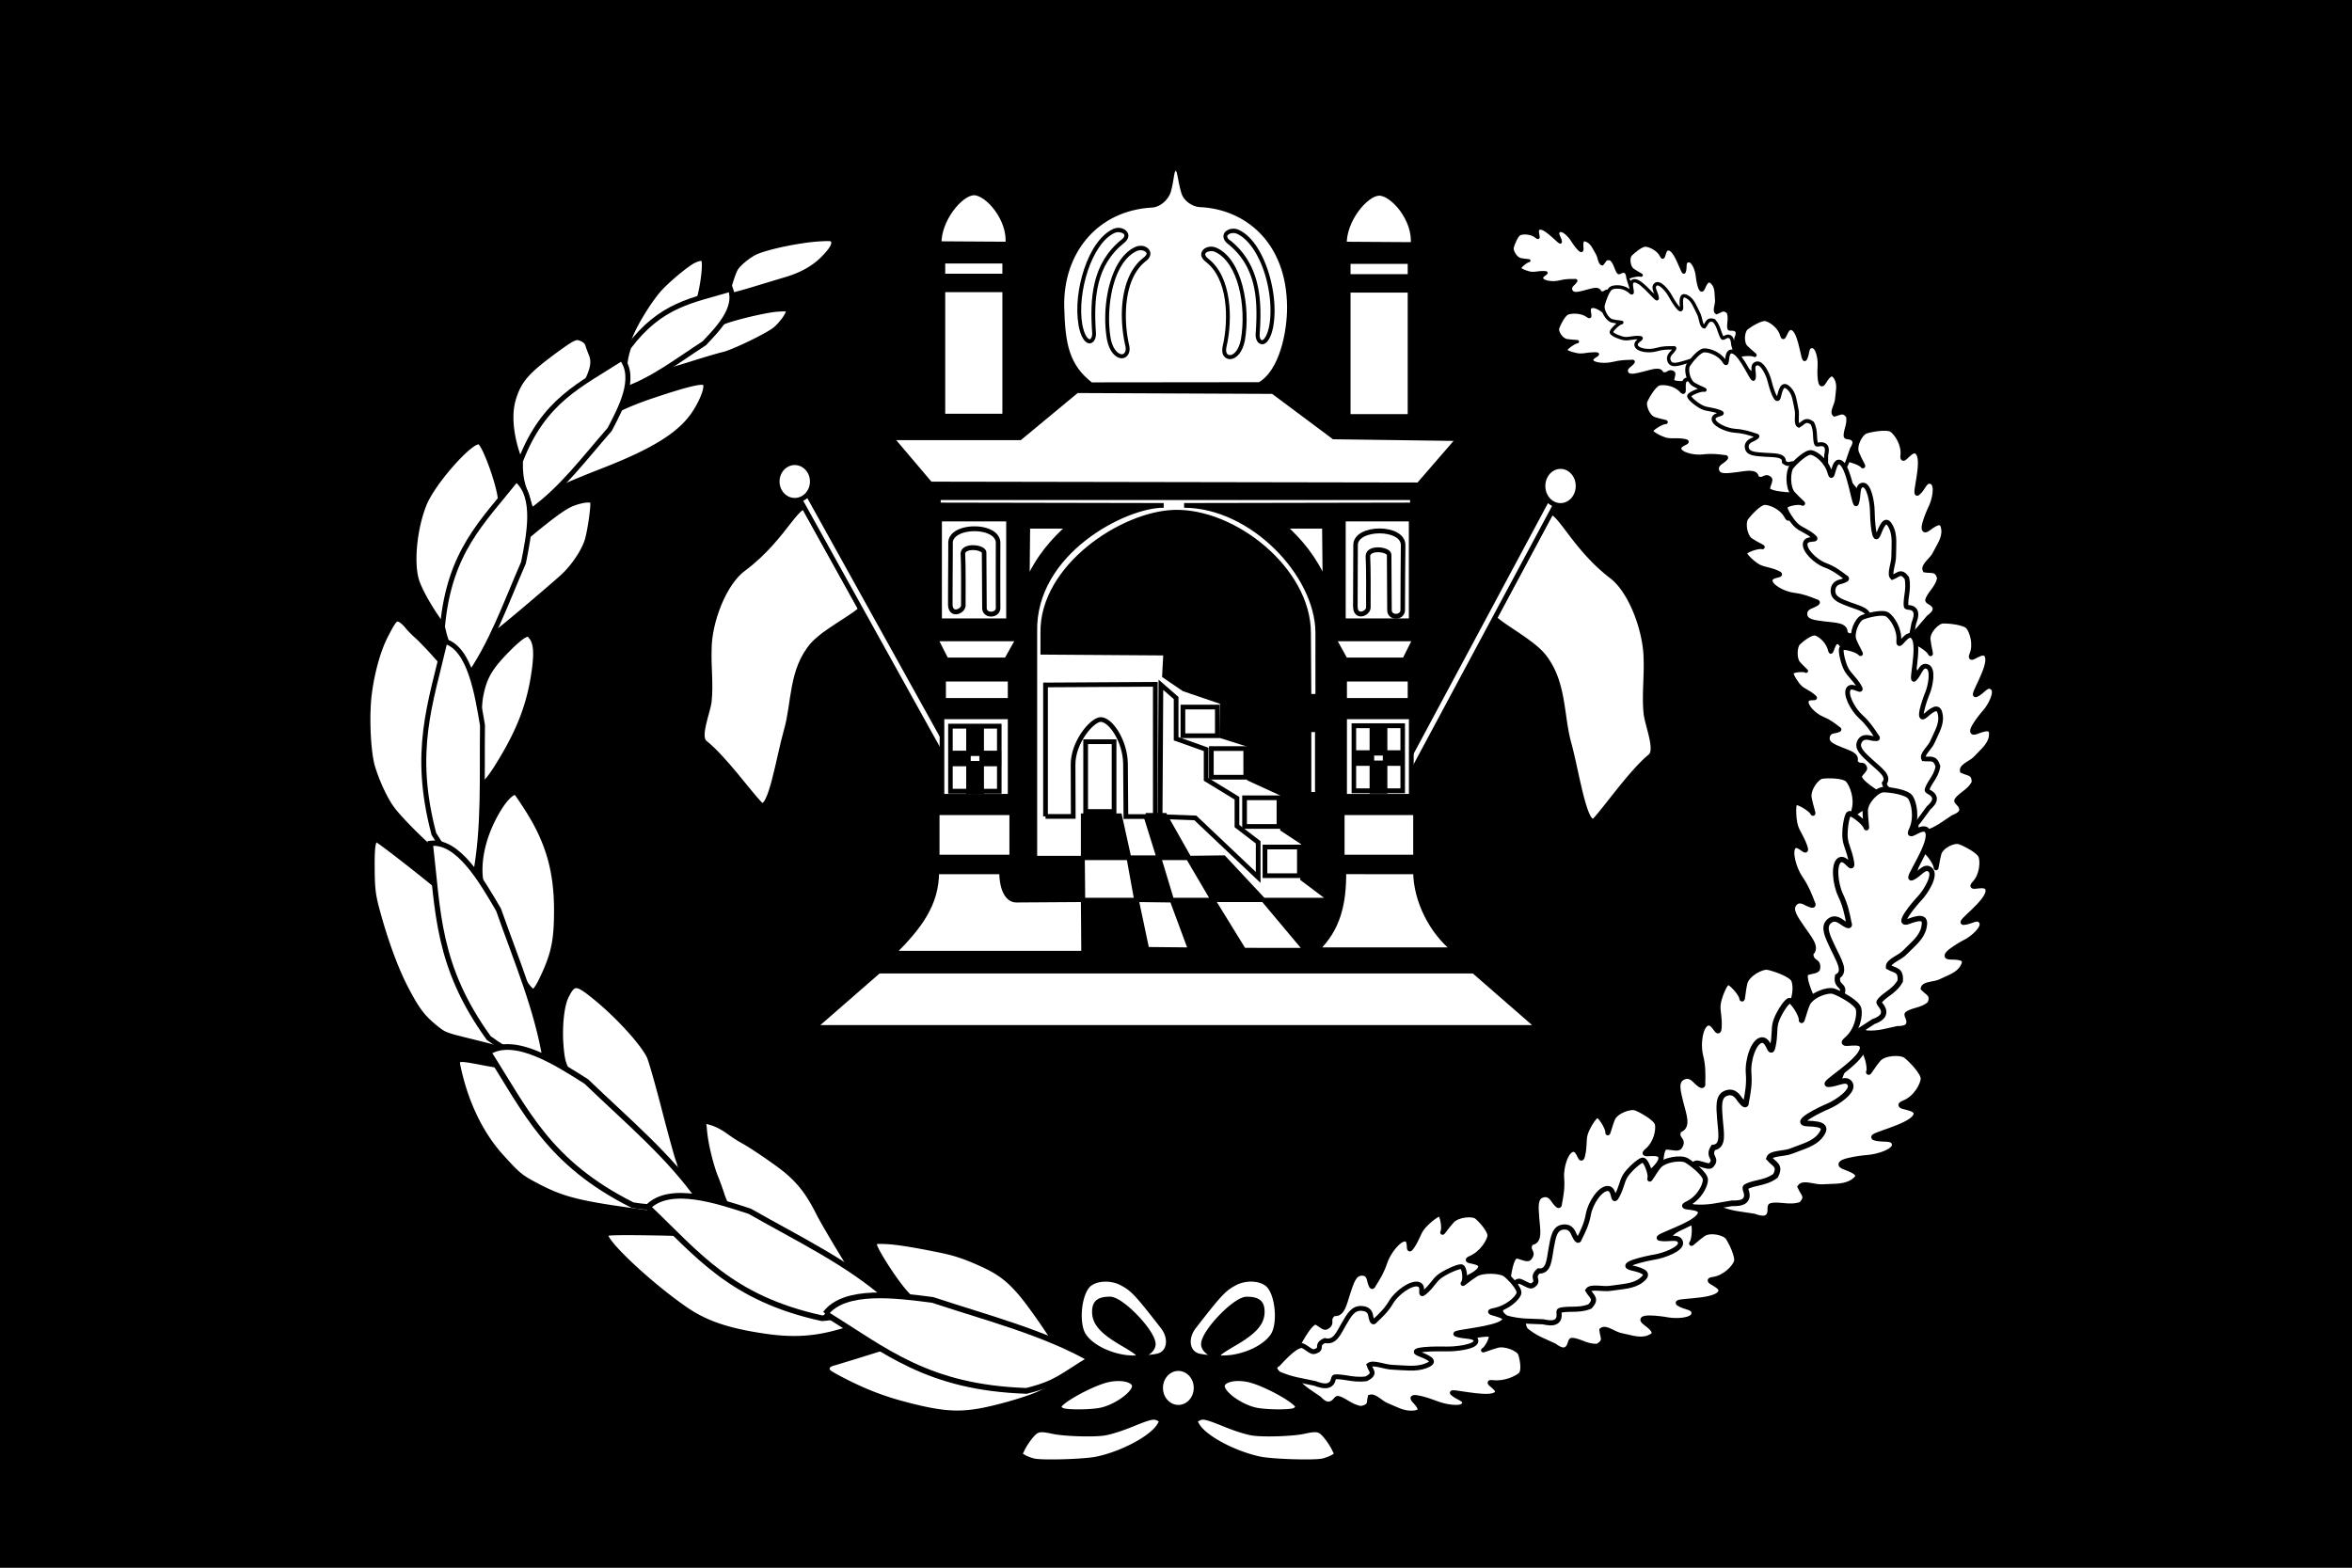 <svg xmlns="http://www.w3.org/2000/svg" width="600" height="400" version="1"><rect width="100%" height="100%" fill="#808080" stroke="none"/><path d="M653.517-323.817c19.82-30.226 35.622-40.85 60.753-64.922 4.156-6.05 14.363-19.468 24.407-19.437 15.608.05 18.189 18.696 23.927 17.355 4.517-1.055 14.169-7.787 23.9-16.07 9.731-8.281 21.656-17.583 37.283-22.125 26.501 5.017 18.848 17.564 22.615 36.4 12.962 4.608 28.164-21.667 45.43-31.254 22.687-13.281 42.647-30.343 67.35-30.145 24.704.198 23.434 12.226 3.144 40.304-20.581 28.482 41.703-2.685 59.83-13.122 17.48-10.065 62.765-25.688 70.39-8.525 7.476 16.826-18.382 22.95-31.021 39.705-9.322 12.36 83.44-26.444 110.41-13.149 27.622 13.616-35.01 48.665-4.322 42.052 30.689-6.613 62.17 10.042 71.568 21.815 9.398 11.772 2.07 54.1-2.506 69.17-4.615 15.202-39.346 36.614-60.121 30.959-21.233-5.78-43.797-17.307-34.884-10.961 8.59 6.115 22.541 44.044 15.99 48.281-7.17 4.638-42.192.799-58.036-6.005-15.55-6.677-23.882-17.607-46.824-28.436-22.942-10.829 8.15 16.437-4 29.035-12.634 13.1-55.365-2.367-77.838-23.038-18.733-17.232-36.003-26.036-55.122-35.884-10.06-7.97-6.142 6.375-4.324 14.257 1.257 5.45 9.992 23.154-7.209 34.351-17.2 11.198-34.537-6.155-56.221-25.89-21.685-19.735-42.187-45.452-59.501-27.207-26.562-2.73-11.448-23.05-35.228-20.864-6.653.612-9.854 18.273-15.342 27.819-5.285 9.195-28.338 2.426-74.126-25.946 0 0-47.923 15.42-58.99 17.72-11.067 2.3-19.331 35.514-30.954 37.058-11.48 1.525-10.289 4.212-21.122-15.882-10.307-19.118 5.814-30.382 13.883-39.652 7.632-8.768 24.735-7.622 37.76-11.776 13.026-4.154 49.051-15.99 49.051-15.99z" class="fil4 str1" fill="#fafafa" fill-rule="evenodd"/><path d="M0 0h600v400H0z"/><path d="M278.312 98.164l43.011-.047c5.823-3.294 7.64-13.814 7.611-19.7-.08-17.386-11.447-25.725-22.856-26.17-1.709-.092-3.693-1.515-4.145-3.181-1.124-3.775-.833-6.183-2.064-6.048-1.096-.017-.774 2.2-1.749 5.74-.536 1.762-2.386 3.498-4.231 3.599-14.2.757-23.358 11.847-23 26.06.24 9.399 1.263 15.01 7.423 19.747z" font-size="12" fill="#fff" stroke="#000" stroke-width="1.2"/><g font-size="12"><path d="M206.785 130.424c-2.7-4.639-5.933 6.434-17.038 14.677-5.17 3.764-8.771 13.794-8.805 20.393-.17 4.533.47 9.054-.003 13.439-.298 2.774-3 8.93-1.153 10.505 4.888 3.887 11.215 12.712 14.15 15.757 2.538 2.38 4.736-12.284 6.641-18.847 2.041-7.032 1.127-15.438 6.788-21.936 4.012-4.387 14.131-8.705 12.994-10.66l-13.575-23.328z" fill="#fff" fill-rule="evenodd" stroke="#000" stroke-width="1.2"/><path d="M203.032 125.637l2.023-1.39 38.837 69.981-2.02 1.39-38.84-69.981z" fill="#fff" fill-rule="evenodd" stroke="#000" stroke-width="1.2"/><path d="M203.032 125.637l2.023-1.39 38.837 69.981-2.02 1.39-38.84-69.981z" fill="#fff" fill-rule="evenodd" stroke="#000" stroke-width="1.2"/><path d="M207.22 122.857c0 1.712-.852 3.295-2.238 4.151a4.224 4.224 0 0 1-4.478 0c-1.386-.856-2.239-2.439-2.237-4.151-.001-1.712.851-3.295 2.237-4.152a4.224 4.224 0 0 1 4.478 0c1.386.857 2.239 2.44 2.237 4.152z" fill="#fff" fill-rule="evenodd" stroke="#000" stroke-width="1.2"/><path d="M207.22 122.857c0 1.712-.852 3.295-2.238 4.151a4.224 4.224 0 0 1-4.478 0c-1.386-.856-2.239-2.439-2.237-4.151-.001-1.712.851-3.295 2.237-4.152a4.224 4.224 0 0 1 4.478 0c1.386.857 2.239 2.44 2.237 4.152zM394.057 131.836c2.698-4.8 5.93 6.66 17.029 15.192 5.167 3.895 8.766 14.276 8.8 21.106.17 4.691-.47 9.371.003 13.91.298 2.87 2.999 9.243 1.152 10.872-4.885 4.023-11.209 13.157-14.142 16.308-2.537 2.463-4.734-12.713-6.638-19.506-2.04-7.278-1.126-15.978-6.784-22.704-4.01-4.54-14.124-9.01-12.988-11.032l13.568-24.146z" fill="#fff" fill-rule="evenodd" stroke="#000" stroke-width="1.2"/><path d="M397.808 126.882l-2.022-1.439-38.818 72.43 2.02 1.44 38.82-72.431z" fill="#fff" fill-rule="evenodd" stroke="#000" stroke-width="1.2"/><path d="M397.808 126.882l-2.022-1.439-38.818 72.43 2.02 1.44 38.82-72.431z" fill="#fff" fill-rule="evenodd" stroke="#000" stroke-width="1.2"/><path d="M393.623 124.005c-.001 1.772.85 3.41 2.235 4.296a4.1 4.1 0 0 0 4.477 0c1.384-.886 2.237-2.524 2.235-4.296.001-1.772-.85-3.41-2.235-4.297a4.1 4.1 0 0 0-4.477 0c-1.385.886-2.237 2.525-2.235 4.297z" fill="#fff" fill-rule="evenodd" stroke="#000" stroke-width="1.2"/><path d="M393.623 124.005c-.001 1.772.85 3.41 2.235 4.296a4.1 4.1 0 0 0 4.477 0c1.384-.886 2.237-2.524 2.235-4.296.001-1.772-.85-3.41-2.235-4.297a4.1 4.1 0 0 0-4.477 0c-1.385.886-2.237 2.525-2.235 4.297z" fill="#fff" fill-rule="evenodd" stroke="#000" stroke-width="1.2"/><g fill="#fff" stroke="#000" stroke-width=".444" fill-rule="evenodd"><path d="M287.994 121.296h6.022v1.381h-6.022zM287.994 123.913h6.022v11.538h-6.022zM287.631 119.717l6.68.039c.261-2.265-2-4.712-3.32-4.687-1.305.063-3.412 2.474-3.36 4.648zM327.55 121.335h6.022v1.381h-6.022zM327.55 123.952h6.022v11.538h-6.022z" transform="matrix(2.614 0 0 2.796 -512.27 -272.54)"/><path d="M287.631 119.717l6.68.039c.261-2.265-2-4.712-3.32-4.687-1.305.063-3.412 2.474-3.36 4.648z" transform="matrix(2.614 0 0 2.796 -408.888 -272.43)"/><path d="M287.994 121.296h6.022v1.381h-6.022zM287.994 123.913h6.022v11.538h-6.022zM287.631 119.717l6.68.039c.261-2.265-2-4.712-3.32-4.687-1.305.063-3.412 2.474-3.36 4.648zM327.55 121.335h6.022v1.381h-6.022zM327.55 123.952h6.022v11.538h-6.022z" transform="matrix(2.614 0 0 2.796 -512.27 -272.54)"/><path d="M287.631 119.717l6.68.039c.261-2.265-2-4.712-3.32-4.687-1.305.063-3.412 2.474-3.36 4.648z" transform="matrix(2.614 0 0 2.796 -408.888 -272.43)"/></g><path d="M227.326 111.698l10.008 11.797 124.557.218 10.211-11.797-31.854-.437-15.52-11.579-50.028-.218-14.498 12.016h-32.876z" fill="#fff" fill-rule="evenodd" stroke="#000" stroke-width="1.2"/><path d="M284.02 58.404c-3.328 1.498-5.88 5.565-7.452 10.24-1.572 4.676-2.169 9.989-1.435 14.264v.073c.279 1.476.658 2.535 1.094 3.292.435.757.924 1.201 1.504 1.316.58.115 1.124-.217 1.435-.731.312-.514.464-1.192.41-1.975-.315-4.397-.295-8.736.684-12.654.98-3.918 2.928-7.407 6.495-10.24.645-.506 1.016-1.085 1.094-1.683.079-.598-.218-1.11-.615-1.463-.795-.707-2.051-.954-3.213-.439zm.342 1.024c.811-.36 1.843-.148 2.256.22.207.183.232.311.206.512-.027.2-.17.547-.684.95-3.748 2.977-5.811 6.721-6.837 10.826-1.025 4.105-1.003 8.567-.684 13.02.042.603-.12 1.065-.273 1.317-.152.251-.234.327-.41.292-.177-.035-.542-.274-.889-.878-.347-.603-.694-1.536-.957-2.925-.689-4.013-.081-9.24 1.436-13.752 1.517-4.512 3.945-8.28 6.836-9.582z" fill-rule="evenodd"/><path d="M289.627 63.012c-3.324 1.496-5.473 5.365-6.632 9.802-1.16 4.436-1.342 9.516-.615 13.751.569 3.005 2.044 4.59 3.486 4.828.722.118 1.418-.186 1.846-.805.429-.618.57-1.448.342-2.487-.814-3.506-1.128-7.878-.547-11.85.581-3.97 2.057-7.516 4.854-9.655.647-.503 1.015-1.084 1.094-1.682.08-.598-.217-1.182-.615-1.536-.795-.708-2.05-.882-3.213-.366zm.41 1.024c.81-.359 1.773-.15 2.188.22.207.184.3.312.273.512-.026.2-.237.55-.752.95-3.088 2.362-4.657 6.237-5.264 10.387-.608 4.151-.23 8.578.615 12.216.18.826.001 1.384-.205 1.682-.207.298-.469.435-.889.366-.84-.138-2.15-1.299-2.666-4.023-.695-4.053-.498-9.054.615-13.313s3.188-7.693 6.085-8.997zM315.948 58.624c-1.163-.516-2.486-.268-3.281.438a1.627 1.627 0 0 0-.547 1.463c.078.599.448 1.177 1.094 1.683 3.57 2.833 5.515 6.322 6.495 10.24.98 3.918.93 8.257.615 12.654-.054.784.098 1.461.41 1.975.312.514.924.847 1.504.732.58-.115 1.068-.56 1.504-1.317.436-.757.815-1.816 1.094-3.291v-.074c.734-4.275.138-9.587-1.436-14.263-1.573-4.676-4.12-8.743-7.452-10.24zm-.41 1.024c2.895 1.301 5.387 5.07 6.905 9.582 1.519 4.511 2.057 9.738 1.368 13.751-.264 1.39-.61 2.323-.958 2.926-.347.603-.643.843-.82.878-.177.035-.326-.041-.479-.293-.152-.252-.246-.713-.205-1.317.32-4.452.343-8.915-.683-13.02-1.027-4.104-3.085-7.848-6.837-10.825h-.069c-.514-.403-.657-.75-.683-.951-.026-.2.066-.328.273-.512.414-.368 1.376-.58 2.188-.22z" fill-rule="evenodd"/><path d="M310.342 63.232c-1.164-.516-2.485-.342-3.282.365-.398.354-.694.938-.615 1.536.08.599.515 1.18 1.162 1.683 2.8 2.138 4.273 5.684 4.855 9.655.581 3.971.268 8.343-.547 11.85-.228 1.038-.156 1.868.273 2.487.43.618 1.193.923 1.914.804 1.444-.237 2.918-1.822 3.487-4.827.727-4.236.546-9.388-.615-13.825-1.16-4.437-3.305-8.233-6.632-9.728zm-.41 1.024c2.9 1.303 4.97 4.738 6.085 8.997 1.114 4.258 1.243 9.26.547 13.312-.517 2.724-1.757 3.885-2.598 4.023-.421.07-.75-.067-.958-.365-.206-.299-.317-.856-.136-1.683.846-3.638 1.155-8.064.547-12.215-.608-4.15-2.173-8.026-5.265-10.387-.515-.401-.657-.752-.683-.95-.027-.2-.003-.328.205-.513.415-.369 1.445-.579 2.256-.22z" fill-rule="evenodd"/><g stroke="#000" stroke-width=".444" fill="#fff" fill-rule="evenodd"><path d="M275.405 191.244h70.707l-6.329-5.157h-58.05l-6.328 5.157z" transform="matrix(2.614 0 0 2.796 -512.27 -272.54)"/><path d="M275.405 191.244h70.707l-6.329-5.157h-58.05l-6.328 5.157z" transform="matrix(2.614 0 0 2.796 -512.27 -272.54)"/></g><g stroke="#000" stroke-width=".444"><g fill="#fff" fill-rule="evenodd"><path d="M287.671 144.835h6.719v9.297h-6.719zM288.062 159.445h6.485v1.953h-6.485zM287.905 162.883h6.641v7.266h-6.641zM287.437 171.633h7.266v4.063h-7.266z" transform="matrix(2.614 0 0 2.796 -512.27 -272.54)"/><path d="M288.438 157.702h5.855l1.161-1.933h-8.066l1.05 1.933z" transform="matrix(2.614 0 0 2.796 -512.558 -272.54)"/><path d="M296.227 150.575l.055-5.082h4.033c-1.584 1.307-3.057 2.891-4.088 5.082z" transform="matrix(2.614 0 0 2.796 -512.27 -272.54)"/><path transform="matrix(-2.614 0 0 2.796 -512.27 -272.54)" d="M-333.684 144.835h6.606v9.297h-6.606zM-333.573 159.445h6.375v1.953h-6.375zM-333.69 162.883h6.492v7.266h-6.492zM-334.11 171.633h7.143v4.063h-7.143z"/><path d="M288.438 157.702h5.855l1.161-1.933h-8.066l1.05 1.933z" transform="matrix(-2.569 0 0 2.796 1099.278 -272.54)" stroke-width=".448"/><path d="M296.227 150.575l.055-5.082h4.033c-1.584 1.307-3.057 2.891-4.088 5.082z" transform="matrix(-2.569 0 0 2.796 1098.993 -272.54)" stroke-width=".448"/><g><path d="M287.671 144.835h6.719v9.297h-6.719zM288.062 159.445h6.485v1.953h-6.485zM287.905 162.883h6.641v7.266h-6.641zM287.437 171.633h7.266v4.063h-7.266z" transform="matrix(2.614 0 0 2.796 -512.27 -272.54)"/><path d="M288.438 157.702h5.855l1.161-1.933h-8.066l1.05 1.933z" transform="matrix(2.614 0 0 2.796 -512.558 -272.54)"/><path d="M296.227 150.575l.055-5.082h4.033c-1.584 1.307-3.057 2.891-4.088 5.082z" transform="matrix(2.614 0 0 2.796 -512.27 -272.54)"/><path transform="matrix(-2.614 0 0 2.796 -512.27 -272.54)" d="M-333.684 144.835h6.606v9.297h-6.606zM-333.573 159.445h6.375v1.953h-6.375zM-333.69 162.883h6.492v7.266h-6.492zM-334.11 171.633h7.143v4.063h-7.143z"/><path d="M288.438 157.702h5.855l1.161-1.933h-8.066l1.05 1.933z" transform="matrix(-2.569 0 0 2.796 1099.278 -272.54)" stroke-width=".448"/><path d="M296.227 150.575l.055-5.082h4.033c-1.584 1.307-3.057 2.891-4.088 5.082z" transform="matrix(-2.569 0 0 2.796 1098.993 -272.54)" stroke-width=".448"/></g></g><path d="M288.713 152.662c.04 1.087 1.271.602 1.271.055 0-1.677.022-3.49-.045-4.677-.008-.875 2.085-.656 2.073-.117.008 1.416.024 3.358.032 5.015-.015.807 1.352.737 1.333 0a680.61 680.61 0 0 1 0-5.903c.012-1.754-4.605-1.716-4.641-.039.002 1.377-.025 3.842-.023 5.666z" fill="none" transform="matrix(2.614 0 0 2.796 -512.27 -272.54)"/><path d="M288.713 152.662c.04 1.087 1.271.602 1.271.055 0-1.677.022-3.49-.045-4.677-.008-.875 2.085-.656 2.073-.117.008 1.416.024 3.358.032 5.015-.015.807 1.312.737 1.294 0-.008-1.89.03-4.541.039-5.903.012-1.754-4.605-1.716-4.641-.039.002 1.377-.025 3.842-.023 5.666z" transform="matrix(2.614 0 0 2.796 -408.946 -271.993)" fill="none"/><path fill="none" d="M288.609 163.742h4.766v5.938h-4.766z" transform="matrix(2.614 0 0 2.796 -511.963 -272.54)"/><path fill-rule="evenodd" d="M291.656 166.203h1.68v.977h-1.68zM288.726 166.203h1.641v.977h-1.641zM290.367 163.82h1.289v2.422h-1.289zM290.367 167.141h1.289v2.578h-1.289z" transform="matrix(2.614 0 0 2.796 -511.963 -272.54)"/><g><path fill="none" d="M288.609 163.742h4.766v5.938h-4.766z" transform="matrix(2.614 0 0 2.796 -409.049 -272.649)"/><path fill-rule="evenodd" d="M291.656 166.203h1.68v.977h-1.68zM288.726 166.203h1.641v.977h-1.641zM290.367 163.82h1.289v2.422h-1.289zM290.367 167.141h1.289v2.578h-1.289z" transform="matrix(2.614 0 0 2.796 -409.049 -272.649)"/></g></g><path fill="#fff" fill-rule="evenodd" stroke="#000" stroke-width="1.2" d="M333.921 186.193h2.144v16.494h-2.144z"/><path d="M292.265 208.04l3.37 10.814h7.654l-6.123-10.816-4.9.003zm-4.286 10.814l1.94 10.704 8.982.109-3.267-10.816-7.655.003zm15.211.109l6.228 10.595h12.762l-10.004-10.707-8.986.112zm-75.35 24.249c6.773-6.736 11.096-12.488 11.13-20.754h16.538c.034 4.625 1.6 7.39 3.983 7.209l16.745-.11-.102-10.594h-12.15l-.003-57.787c-.442-20.426 23.211-32.332 32.879-32.223l-57.483-.11v-1.856h120.885l.102 1.856-58.298.11c17.289.036 33.963 17.551 34.102 32.335v16.383h-2.248l-.102-16.165c0-16.168-19.032-31.278-34.305-30.806-13.207.406-33.692 13.875-33.488 30.697v5.025l31.344.218-.305 5.788 4.921 3.361 9.817 3.347-.144 8.683 7.03 2.217.06 8.674 8.434 3.873v8.978l5.35 3.526-.245 9.119 7.25 5.46h-17.153l10.72 12.782H317.28l-7.865-12.781h-10.412l4.696 12.67-11.125-.11-2.658-12.56h-13.578l.102 13.542-48.6.003zm48.498-35.065v10.704h11.641l-2.352-10.704h-9.289z" fill="#fff" fill-rule="evenodd" stroke="#000" stroke-width="1.2"/><path fill="none" stroke="#000" stroke-width="1.2" d="M276.952 189.25h7.25v17.805h-7.25z"/><path d="M266.713 208.31h7.075l-.045-13.1c-.091-5.695 4.686-11.435 6.973-11.626 2.535-.103 6.273 5.375 6.398 11.178l.102 13.59 7.507-.016v-33.732l-28.01.16v33.546zM322.696 216.12h8.781v7.319h-8.78zM317.49 203.558h8.78v7.319h-8.78zM309.014 190.996h8.781v7.319h-8.78zM301.765 180.4h8.781v7.319h-8.78z" fill="none" stroke="#000" stroke-width="1.2"/><path d="M295.948 208.363l8.983.327 16.03 15.183v-8.956l-5.411-4.15v-7.102l-7.862-4.804v-7.647l-7.657-2.73v-10.38l-3.882-3.385-.2 33.644z" fill="none" stroke="#000" stroke-width="1.2"/><path fill="#fff" fill-rule="evenodd" stroke="#000" stroke-width="1.2" d="M333.921 186.193h2.144v16.494h-2.144z"/><path d="M342.825 222.447l18.277.003c.068 7.39 4.116 15.33 9.8 19.879h-35.021c5.48-5.316 6.978-11.616 6.944-19.881z" fill="#fff" fill-opacity=".534" fill-rule="evenodd" stroke="#000" stroke-width="1.2"/><path d="M342.825 222.447l18.277.003c.068 7.39 4.116 15.33 9.8 19.879h-35.021c5.48-5.316 6.978-11.616 6.944-19.881z" fill="#fff" fill-rule="evenodd" stroke="#000" stroke-width="1.2"/></g><path d="M432.908 106.46a68.538 68.538 0 0 1-3.906 4.155c.144.114.288.231.437.344 1.138-1.48 2.254-2.88 3.469-4.5zM318.627 326.427c-1.224.068-2.45.372-3.532.937-2.83 1.48-3.892 2.604-10.53 11.157-2.318 2.985-1.686 6.73 1.25 7.437 2.02.486 6.25.655 8.405.344 4.5-.65 8.7-2.868 10.47-5.531 1.898-2.859 1.324-10.142-1-12.719-1.05-1.163-3.025-1.738-5.063-1.625zm-.594 5.031c2.885.002 3.96.882 3.969 3.219.01 2.91-1.942 5.125-7.22 8.187-1.8 1.045-3.436 2.095-3.624 2.344-1.021 1.351-4.156-.344-4.156-2.25 0-3.09 8.072-11.5 11.03-11.5zm110.812.688c-.056.06-.13.127-.187.187.079-.058.17-.097.25-.156-.021-.01-.042-.022-.063-.031zm-87.28 16.312c-.098.015-.186.017-.282.031-.026.058-.038.103-.063.157.12-.062.223-.125.344-.188zm-25.813 3.313c-1.977.028-3.562.608-3.875 1.593-.577 1.815 4.437 5.562 8.562 6.407 2.462.504 8.162.589 9.625.125.536-.17.938-.605.938-.969 0-1.186-6.966-5.197-11.47-6.594a12.401 12.401 0 0 0-3.78-.562zm-9.157 9.875c-.385.046-.708.201-1.062.406-.746.43-.774.504-.063 1.687 1.884 3.133 9.363 7.112 15.907 8.5 3.104.659 13.885.998 16.062.5.826-.188 1.99-.625 2.563-.968l1.03-.625-.75-1.563c-.417-.863-1.376-2.307-2.124-3.187-1.492-1.754-2.137-1.88-5.625-1.125-2.749.594-10.028.846-12.875.437-1.57-.225-4.388-1.108-7.188-2.25-3.024-1.232-4.482-1.765-5.468-1.812-.148-.007-.278-.016-.407 0z" fill="#fff" stroke="#000" stroke-width="1.2"/><path class="fil4 str1" d="M491.298 212.47c3.095-1.058 4.317-2.23 6.923-3.92.622-.228 2.018-.826 2.166-1.736.23-1.415-1.455-2.103-1.245-2.59.166-.383.934-1.093 1.847-1.772.913-.68 1.954-1.533 2.61-2.838-.065-2.522-1.341-2.134-3.027-2.934-.231-1.286 2.43-2.023 3.577-3.353 1.57-1.73 3.45-3.123 3.804-5.365.355-2.242-.778-2.42-3.682-1.266-2.945 1.17.878-3.711 2.117-5.099 1.195-1.337 3.323-5.058 1.85-6.166-1.445-1.087-2.401 1.105-4.142 1.841-1.284.543 3.705-6.911 2.882-9.678-.844-2.833-5.031 1.984-3.957-.633 1.075-2.618.008-5.875-.94-7.012-.947-1.138-4.974-1.506-6.437-1.459-1.476.048-3.981 2.671-3.771 4.69.215 2.064.94 4.388.488 3.426-.436-.927-3.735-3.114-4.226-2.624-.537.536-.71 3.801-.32 5.402.384 1.57 1.27 2.592 1.926 4.933.656 2.341-1.398-1.139-2.747-.345-1.403.825-.616 5.071.958 7.61 1.312 2.116 1.866 3.895 2.49 5.866.585 1.105-.683.4-1.385.044-.486-.246-1.992-1.469-3.287-.184-1.296 1.285.048 3.278 1.548 5.722 1.499 2.445 3.569 4.928 1.62 6.051-.148 2.472 1.96 1.599 1.4 3.699-.158.587-1.84.447-2.806.711-.93.255-.652 2.507 1.283 7.345-.046 1.786 2.483 1.635 2.483 1.635zM476.187 263.532c3.27.14 4.833-.508 7.875-1.134.663.013 2.18-.036 2.65-.83.729-1.234-.592-2.488-.219-2.865.294-.297 1.268-.679 2.366-.98 1.097-.3 2.377-.717 3.462-1.694.857-2.373-.473-2.476-1.752-3.835.252-1.282 2.998-1 4.55-1.822 2.093-1.041 4.35-1.654 5.496-3.614 1.145-1.96.155-2.537-2.97-2.519-3.169.02 2.167-3.138 3.826-3.98 1.6-.811 4.935-3.503 3.966-5.071-.95-1.538-2.639.156-4.528.21-1.394.038 5.964-5.092 6.203-7.969.245-2.945-5.408.02-3.455-2.028 1.953-2.048 2.144-5.47 1.675-6.874-.47-1.405-4.087-3.211-5.467-3.7-1.393-.492-4.68 1.04-5.219 2.998-.55 2-.718 4.43-.79 3.37-.07-1.023-2.348-4.26-2.983-3.982-.696.304-2.044 3.283-2.262 4.916-.214 1.602.24 2.875 0 5.295s-.889-1.569-2.434-1.32c-1.606.258-2.417 4.5-1.874 7.437.452 2.449.322 4.307.185 6.37.144 1.243-.781.125-1.305-.462-.363-.406-1.322-2.093-2.996-1.367-1.673.726-1.146 3.07-.638 5.893.507 2.823 1.533 5.889-.691 6.226-1.037 2.25 1.245 2.202-.041 3.955-.36.49-1.876-.253-2.872-.358-.96-.1-1.52 2.099-1.476 7.309-.692 1.647 1.719 2.425 1.719 2.425z" fill="#fff" fill-rule="evenodd" stroke="#000" stroke-width="1.2"/><path class="fil4 str1" d="M438.242 308.3c3.551 1.459 5.57 1.446 9.214 2.05.728.281 2.427.845 3.302.245 1.36-.934.462-2.715 1.044-2.94.458-.176 1.706-.163 3.055-.02 1.348.145 2.95.246 4.587-.287 2.012-2.015.588-2.655-.217-4.523.854-1.174 3.764.215 5.849.024 2.78-.191 5.55.11 7.696-1.378 2.145-1.487 1.31-2.462-2.153-3.705-3.513-1.26 3.802-2.247 6.014-2.415 2.132-.162 7.027-1.494 6.66-3.446-.362-1.913-2.988-.909-5.1-1.619-1.559-.524 8.877-2.658 10.431-5.424 1.592-2.832-5.987-2.164-2.91-3.412 3.078-1.25 4.823-4.577 4.935-6.164.112-1.587-3.077-4.845-4.385-5.888-1.318-1.052-5.64-.853-7.113.877-1.506 1.768-2.782 4.117-2.386 3.033.382-1.045-.685-5.186-1.512-5.166-.905.022-3.732 2.442-4.705 3.978-.956 1.509-1.025 2.958-2.376 5.27-1.35 2.31-.278-1.92-2.098-2.297-1.892-.391-4.691 3.502-5.409 6.644-.597 2.618-1.575 4.415-2.651 6.412-.398 1.294-.92-.19-1.236-.987-.219-.55-.522-2.615-2.699-2.569-2.176.047-2.644 2.593-3.35 5.606-.704 3.013-.945 6.478-3.556 5.916-2.154 1.82.39 2.693-1.819 3.918-.618.342-1.96-1.009-3.015-1.515-1.015-.488-2.62 1.475-4.91 6.676-1.503 1.359.813 3.107.813 3.107z" fill="#fff" fill-rule="evenodd" stroke="#000" stroke-width="1.358"/><path class="fil4 str1" d="M389.247 339.387c2.624 2.132 4.348 2.59 7.285 3.98.542.421 1.835 1.321 2.744.988 1.414-.519 1.137-2.32 1.694-2.386.438-.052 1.497.251 2.606.694 1.11.442 2.445.907 3.986.81 2.264-1.333 1.227-2.237 1.052-4.096 1.049-.851 3.147 1.069 4.974 1.384 2.42.476 4.697 1.39 6.93.56 2.234-.831 1.79-1.898-.818-3.816-2.646-1.946 3.853-1.125 5.782-.76 1.86.351 6.393.3 6.614-1.532.216-1.796-2.295-1.509-3.9-2.636-1.183-.832 8.288-.31 10.368-2.423 2.13-2.163-4.506-3.33-1.544-3.73 2.963-.402 5.36-2.972 5.89-4.365.529-1.394-1.295-5.052-2.122-6.29-.835-1.248-4.57-2.077-6.298-.872-1.766 1.231-3.495 3.035-2.861 2.157.61-.846.836-4.798.126-4.973-.777-.191-3.846 1.315-5.096 2.463-1.226 1.127-1.682 2.408-3.465 4.16-1.782 1.753.289-1.782-1.158-2.543-1.503-.79-4.953 2.04-6.424 4.684-1.226 2.204-2.55 3.583-4.013 5.12-.693 1.065-.731-.386-.782-1.171-.036-.544.271-2.462-1.595-2.927-1.866-.466-2.962 1.703-4.386 4.235-1.425 2.531-2.58 5.575-4.648 4.464-2.333 1.126-.407 2.5-2.622 3.081-.62.163-1.394-1.359-2.152-2.058-.731-.673-2.635.71-6.008 4.83-1.653.865-.16 2.968-.16 2.968z" fill="#fff" fill-rule="evenodd" stroke="#000" stroke-width="1.234"/><path class="fil4 str1" d="M330.773 352.205c1.877 2.198 3.4 2.922 5.807 4.622.395.44 1.366 1.407 2.346 1.35 1.524-.088 1.812-1.523 2.37-1.452.438.056 1.368.517 2.302 1.096.935.58 2.081 1.224 3.598 1.486 2.597-.525 1.874-1.44 2.277-2.898 1.274-.421 2.709 1.5 4.376 2.138 2.19.89 4.106 2.084 6.518 1.935 2.413-.148 2.311-1.059.384-3.09-1.956-2.061 4.066-.02 5.816.677 1.688.673 6.08 1.62 6.856.27.762-1.324-1.75-1.65-2.953-2.86-.887-.892 8.096 1.566 10.755.406 2.722-1.188-3.326-3.522-.343-3.184 2.984.339 6.089-1.101 7.029-2.05.94-.948.305-4.137-.113-5.261-.422-1.134-3.772-2.58-5.811-2.036-2.084.555-4.309 1.556-3.427 1.024.85-.513 2.285-3.48 1.653-3.768-.691-.315-4.117.167-5.677.771-1.531.593-2.365 1.472-4.626 2.422-2.26.95.827-1.298-.335-2.193-1.209-.93-5.41.48-7.643 2.178-1.862 1.415-3.565 2.18-5.45 3.034-.997.662-.588-.453-.395-1.064.133-.422 1.02-1.82-.639-2.58-1.658-.762-3.383.655-5.538 2.278-2.154 1.622-4.205 3.694-5.86 2.396-2.599.351-1.162 1.82-3.48 1.781-.648-.01-.927-1.34-1.444-2.038-.499-.673-2.763-.032-7.287 2.379-1.861.3-1.067 2.23-1.067 2.23z" fill="#fff" fill-rule="evenodd" stroke="#000" stroke-width="1.106"/><path class="fil4 str1" d="M486.402 163.176c2.696-1.855 3.555-3.314 5.608-5.644.538-.388 1.72-1.34 1.618-2.257-.16-1.424-1.97-1.631-1.898-2.157.056-.414.604-1.305 1.3-2.206.695-.9 1.467-2.003 1.747-3.436-.744-2.41-1.868-1.693-3.708-2.009-.57-1.176 1.794-2.603 2.54-4.193 1.045-2.091 2.479-3.938 2.215-6.193-.264-2.254-1.403-2.12-3.887-.226-2.52 1.922-.158-3.81.661-5.48.79-1.61 1.834-5.767.117-6.437-1.684-.657-2.013 1.712-3.49 2.891-1.09.87 1.7-7.655.16-10.096-1.576-2.5-4.308 3.268-3.98.458.328-2.81-1.578-5.659-2.797-6.499-1.22-.84-5.196-.106-6.593.334-1.408.444-3.112 3.647-2.365 5.534.764 1.93 2.09 3.97 1.395 3.167-.67-.775-4.437-1.99-4.778-1.386-.372.661.343 3.852 1.151 5.288.793 1.409 1.922 2.153 3.186 4.23 1.263 2.077-1.654-.72-2.738.409-1.128 1.173.776 5.05 2.977 7.069 1.834 1.683 2.848 3.246 3.98 4.976.862.906-.549.57-1.321.417-.534-.107-2.315-.877-3.215.71-.9 1.586.932 3.142 3.035 5.091 2.104 1.95 4.767 3.782 3.194 5.39.525 2.42 2.319 1.01 2.346 3.183.007.608-1.65.927-2.51 1.442-.827.497.05 2.59 3.219 6.726.438 1.732 2.832.904 2.832.904z" fill="#fff" fill-rule="evenodd" stroke="#000" stroke-width="1.2"/><path class="fil4 str1" d="M469.845 120.52c1.491-2.21 1.7-3.567 2.553-5.942.291-.455.903-1.529.542-2.187-.562-1.022-2.011-.63-2.119-1.047-.084-.328.06-1.165.315-2.053.255-.888.506-1.95.278-3.113-1.313-1.588-1.952-.708-3.458-.387-.799-.712.57-2.501.65-3.923.156-1.889.684-3.713-.213-5.328-.898-1.615-1.728-1.17-3.046 1.008-1.337 2.209-1.295-2.818-1.184-4.321.108-1.45-.374-4.893-1.896-4.876-1.492.016-1.013 1.897-1.78 3.231-.567.984-1.059-6.272-2.99-7.641-1.98-1.403-2.291 3.763-2.907 1.55-.616-2.213-2.953-3.777-4.146-4.04-1.193-.261-4.012 1.495-4.945 2.249-.941.76-1.258 3.685-.104 4.878 1.18 1.219 2.826 2.352 2.045 1.959-.752-.38-4.011-.153-4.085.405-.082.61 1.45 2.792 2.512 3.627 1.041.82 2.135 1.037 3.743 2.216 1.608 1.18-1.488-.04-1.97 1.137-.502 1.224 2.152 3.562 4.46 4.414 1.923.71 3.182 1.579 4.582 2.537.94.42-.245.595-.883.713-.442.082-2.043.042-2.243 1.508-.2 1.466 1.683 2.08 3.895 2.91 2.211.828 4.816 1.399 4.107 3.084 1.148 1.661 2.087.057 2.778 1.684.193.455-.978 1.197-1.476 1.844-.48.624.836 1.933 4.538 4.083.87 1.17 2.447-.178 2.447-.178z" fill="#fff" fill-rule="evenodd" stroke="#000" stroke-width=".982"/><path class="fil4 str1" d="M441.548 91.328c.943-1.962.929-3.075 1.314-5.086.181-.401.545-1.34.15-1.82-.616-.747-1.778-.247-1.927-.567-.117-.251-.112-.94-.022-1.683.09-.744.152-1.627-.202-2.528-1.325-1.103-1.739-.316-2.959.134-.77-.467.13-2.076-.002-3.224-.133-1.533.055-3.06-.924-4.238-.98-1.178-1.615-.715-2.418 1.198-.814 1.94-1.482-2.09-1.599-3.308-.112-1.175-.998-3.869-2.274-3.66-1.251.205-.586 1.65-1.044 2.816-.338.861-1.766-4.885-3.58-5.733-1.858-.869-1.398 3.307-2.225 1.615-.826-1.693-3.009-2.645-4.047-2.701-1.039-.057-3.161 1.711-3.84 2.435-.684.73-.541 3.112.595 3.919 1.161.824 2.702 1.52 1.992 1.305-.685-.207-3.391.394-3.376.85.017.499 1.609 2.05 2.617 2.581.99.522 1.939.556 3.455 1.293 1.516.738-1.255.16-1.496 1.164-.25 1.044 2.305 2.575 4.363 2.96 1.715.322 2.894.855 4.204 1.442.848.216-.122.508-.642.685-.36.122-1.71.296-1.673 1.495.037 1.2 1.704 1.45 3.678 1.829s4.241.501 3.882 1.942c1.196 1.182 1.76-.223 2.568.99.226.34-.654 1.085-.982 1.667-.316.561.973 1.44 4.383 2.686.894.824 2.03-.458 2.03-.458z" fill="#fff" fill-rule="evenodd" stroke="#000" stroke-width=".816"/><path class="fil4 str1" d="M416.346 75.69c-.092-1.996-.565-2.924-1.105-4.753-.028-.405-.14-1.327-.642-1.583-.78-.396-1.463.457-1.71.244-.194-.168-.476-.747-.716-1.404-.24-.657-.559-1.42-1.204-2.044-1.472-.43-1.463.384-2.21 1.215-.784-.104-.763-1.788-1.34-2.702-.739-1.235-1.229-2.586-2.468-3.209-1.24-.622-1.533.003-1.354 1.906.182 1.93-2.002-1.199-2.597-2.177-.574-.943-2.371-2.872-3.261-2.22-.873.637.236 1.6.37 2.75.098.847-3.381-3.438-5.123-3.473-1.783-.035.303 3.294-1.032 2.183-1.336-1.11-3.402-1.095-4.221-.756-.819.34-1.71 2.614-1.929 3.473-.22.868.878 2.811 2.083 3.064 1.232.259 2.7.268 2.067.352-.61.082-2.433 1.594-2.232 1.97.22.413 2.083 1.12 3.076 1.19.975.068 1.715-.257 3.182-.204 1.467.053-.895.601-.662 1.533.241.969 2.834 1.3 4.57.856 1.447-.37 2.57-.362 3.817-.358.74-.136.118.47-.207.813-.225.236-1.186.885-.66 1.877.526.992 1.907.58 3.576.162 1.668-.417 3.455-1.16 3.778.182 1.407.545 1.256-.843 2.378-.127.314.2-.05 1.152-.06 1.763-.009.589 1.343.845 4.472.618 1.026.358 1.364-1.14 1.364-1.14z" fill="#fff" fill-rule="evenodd" stroke="#000" stroke-width=".728"/><path class="fil4 str1" d="M433.811 96.213c.003-2.148-.519-3.132-1.07-5.084-.011-.435-.093-1.425-.69-1.684-.927-.402-1.807.539-2.095.317-.227-.174-.537-.788-.79-1.488-.255-.7-.6-1.512-1.349-2.163-1.767-.416-1.802.46-2.76 1.38-.948-.086-.825-1.9-1.475-2.867-.828-1.306-1.346-2.746-2.818-3.376-1.473-.63-1.866.053-1.758 2.097.11 2.073-2.368-1.227-3.036-2.261-.644-.997-2.72-3.016-3.841-2.287-1.1.716.195 1.718.29 2.95.072.91-3.916-3.593-6.033-3.574-2.169.02.178 3.538-1.384 2.385-1.561-1.153-4.077-1.07-5.094-.677-1.016.392-2.232 2.87-2.548 3.803-.32.94.905 2.999 2.358 3.232 1.484.239 3.271.2 2.495.313-.747.107-3.053 1.795-2.83 2.194.244.437 2.47 1.138 3.675 1.18 1.182.043 2.103-.331 3.885-.321 1.783.01-1.124.677-.895 1.673.239 1.035 3.375 1.308 5.514.773 1.783-.445 3.15-.473 4.667-.509.908-.17.116.504-.299.883-.287.262-1.495.992-.912 2.043.583 1.051 2.288.563 4.343.06 2.055-.505 4.274-1.363 4.589.072 1.681.542 1.578-.949 2.902-.214.37.206-.128 1.244-.175 1.902-.045.634 1.586.866 5.407.52 1.23.353 1.727-1.272 1.727-1.272z" fill="#fff" fill-rule="evenodd" stroke="#000" stroke-width=".833"/><path class="fil4 str1" d="M459.235 124.824c.32-2.763-.127-4.12-.464-6.73.053-.56.106-1.849-.533-2.287-.992-.68-2.128.377-2.422.042-.23-.264-.491-1.109-.676-2.054-.185-.945-.455-2.05-1.209-3.019-1.941-.845-2.11.277-3.332 1.293-1.062-.278-.655-2.591-1.25-3.948-.744-1.825-1.12-3.769-2.695-4.837-1.576-1.069-2.123-.26-2.302 2.39-.181 2.686-2.503-1.994-3.108-3.442-.583-1.396-2.638-4.357-4.017-3.615-1.351.728-.032 2.244-.105 3.847-.054 1.183-3.909-5.31-6.312-5.656-2.46-.355-.32 4.584-1.92 2.826-1.6-1.758-4.464-2.09-5.674-1.764-1.21.327-2.953 3.301-3.45 4.447-.5 1.155.584 4.017 2.196 4.572 1.647.566 3.679.831 2.783.839-.864.007-3.726 1.775-3.532 2.328.212.604 2.632 1.896 3.991 2.163 1.334.261 2.433-.06 4.452.266 2.019.325-1.374.674-1.261 1.995.117 1.375 3.632 2.275 6.135 1.962 2.086-.26 3.64-.057 5.366.162 1.053-.06.057.669-.47 1.084-.364.286-1.841 1.014-1.335 2.469.506 1.455 2.51 1.125 4.914.837 2.404-.289 5.045-1.004 5.19.898 1.827.99 1.929-.945 3.322.233.39.33-.329 1.577-.479 2.416-.145.808 1.67 1.392 6.052 1.617 1.341.67 2.145-1.335 2.145-1.335z" fill="#fff" fill-rule="evenodd" stroke="#000" stroke-width="1.015"/><path class="fil4 str1" d="M481.702 167.748c1.006-2.959.861-4.577 1.135-7.545.191-.604.558-2.01-.01-2.665-.884-1.018-2.34-.162-2.569-.611-.18-.354-.252-1.356-.219-2.448.034-1.092.015-2.383-.547-3.656-1.847-1.458-2.297-.267-3.833.522-1.055-.594-.066-3.034-.366-4.69-.346-2.215-.273-4.46-1.68-6.065-1.407-1.605-2.18-.86-3.009 2.011-.84 2.913-2.163-2.876-2.452-4.636-.278-1.697-1.734-5.519-3.37-5.074-1.604.436-.576 2.465-1.04 4.213-.343 1.29-2.847-6.913-5.302-7.947-2.514-1.058-1.446 4.967-2.711 2.595-1.266-2.371-4.211-3.515-5.568-3.482-1.358.032-3.918 2.84-4.719 3.967-.808 1.138-.354 4.588 1.215 5.636 1.603 1.072 3.686 1.914 2.737 1.68-.914-.226-4.365.947-4.294 1.609.079.724 2.323 2.804 3.695 3.466 1.346.65 2.584.595 4.638 1.5 2.055.906-1.614.37-1.814 1.858-.208 1.547 3.288 3.492 6.008 3.826 2.267.278 3.86.924 5.629 1.633 1.127.22-.101.753-.758 1.067-.454.218-2.19.62-2.007 2.36.183 1.742 2.38 1.922 4.99 2.255 2.609.334 5.572.261 5.266 2.397 1.69 1.588 2.265-.519 3.453 1.157.331.47-.729 1.65-1.09 2.534-.348.851 1.428 1.987 6.003 3.423 1.255 1.101 2.589-.89 2.589-.89z" fill="#fff" fill-rule="evenodd" stroke="#000" stroke-width="1.126"/><path class="fil4 str1" d="M480.77 201.754c1.258-2.327 1.412-3.738 2.11-6.219.245-.478.758-1.605.43-2.28-.511-1.047-1.768-.607-1.87-1.037-.08-.338.03-1.208.234-2.135.205-.926.403-2.034.18-3.233-1.176-1.617-1.716-.69-3.023-.323-.711-.72.448-2.606.49-4.082.098-1.961.522-3.864-.293-5.518s-1.53-1.173-2.637 1.114c-1.122 2.32-1.186-2.891-1.118-4.453.065-1.506-.424-5.063-1.75-5.012-1.302.051-.847 1.99-1.49 3.391-.475 1.033-1.048-6.478-2.76-7.854-1.754-1.408-1.924 3.954-2.504 1.674-.582-2.28-2.652-3.849-3.697-4.093-1.046-.245-3.47 1.64-4.27 2.443-.805.81-1.023 3.848.007 5.059 1.053 1.237 2.511 2.374 1.823 1.984-.664-.376-3.503-.067-3.556.513-.06.634 1.32 2.862 2.263 3.703.925.826 1.883 1.027 3.31 2.212 1.426 1.186-1.3-.008-1.697 1.224-.413 1.28 1.948 3.644 3.978 4.474 1.692.693 2.807 1.564 4.048 2.526.828.414-.202.622-.757.759-.383.095-1.78.09-1.926 1.614-.145 1.524 1.51 2.12 3.455 2.928 1.946.808 4.23 1.34 3.644 3.104 1.035 1.696 1.822.012 2.457 1.682.177.468-.83 1.263-1.251 1.946-.407.658.768 1.985 4.04 4.13.781 1.192 2.13-.241 2.13-.241z" fill="#fff" fill-rule="evenodd" stroke="#000" stroke-width=".934"/><path class="fil4 str1" d="M465.55 257.673c2.984-1.477 4.09-2.887 6.528-5.006.599-.314 1.933-1.112 1.996-2.125.097-1.574-1.646-2.155-1.481-2.71.129-.437.828-1.294 1.674-2.132.845-.839 1.802-1.88 2.333-3.377-.3-2.757-1.534-2.202-3.287-2.906-.35-1.386 2.23-2.466 3.249-4.04 1.402-2.059 3.144-3.777 3.288-6.27.144-2.493-1-2.572-3.784-1.01-2.824 1.584.528-4.157 1.632-5.805 1.065-1.588 2.837-5.883 1.267-6.947-1.539-1.043-2.287 1.457-3.952 2.443-1.228.727 3.045-7.955 1.967-10.902-1.104-3.018-4.824 2.69-3.998-.288.826-2.979-.54-6.438-1.589-7.588-1.05-1.15-5.093-1.14-6.546-.938-1.465.203-3.714 3.335-3.317 5.526.406 2.24 1.346 4.712.805 3.705-.52-.971-4.01-3.03-4.452-2.443-.485.643-.353 4.239.185 5.953.528 1.682 1.505 2.71 2.377 5.208.871 2.5-1.498-1.104-2.767-.096-1.32 1.048-.14 5.62 1.663 8.241 1.504 2.185 2.221 4.077 3.025 6.174.686 1.15-.642.509-1.374.19-.506-.22-2.12-1.406-3.29.135s.354 3.587 2.074 6.112c1.72 2.525 4.013 5.034 2.177 6.465.084 2.724 2.101 1.55 1.738 3.91-.101.66-1.79.679-2.726 1.067-.903.375-.416 2.815 1.962 7.918.12 1.961 2.624 1.536 2.624 1.536z" fill="#fff" fill-rule="evenodd" stroke="#000" stroke-width="1.259"/><path class="fil4 str1" d="M425.835 303.227c3.826-.307 5.62-1.234 9.144-2.344.775-.079 2.546-.346 3.054-1.277.79-1.448-.817-2.63-.4-3.093.329-.365 1.448-.919 2.715-1.401s2.741-1.116 3.96-2.334c.882-2.707-.677-2.633-2.242-3.934.23-1.433 3.454-1.513 5.226-2.627 2.393-1.43 5-2.415 6.239-4.713 1.239-2.297.053-2.787-3.597-2.328-3.703.466 2.373-3.726 4.268-4.877 1.829-1.11 5.59-4.513 4.378-6.087-1.188-1.543-3.075.542-5.28.865-1.626.239 6.713-6.39 6.846-9.559.137-3.246-6.318.781-4.14-1.725 2.179-2.508 2.229-6.265 1.61-7.73-.62-1.466-4.938-2.927-6.575-3.265-1.652-.34-5.416 1.793-5.947 4.002-.542 2.259-.616 4.93-.754 3.785-.132-1.105-2.958-4.314-3.686-3.922-.798.43-2.222 3.867-2.395 5.678-.169 1.777.426 3.102.268 5.773-.159 2.672-1.118-1.585-2.91-1.097-1.865.508-2.598 5.246-1.815 8.372.652 2.606.594 4.65.539 6.919.23 1.334-.907.246-1.55-.32-.443-.393-1.65-2.096-3.568-1.07-1.92 1.027-1.185 3.51-.449 6.515.736 3.006 2.09 6.204-.493 6.885-1.097 2.598 1.566 2.225.152 4.317-.396.585-2.205-.011-3.374.014-1.126.025-1.669 2.502-1.355 8.176-.726 1.892 2.13 2.402 2.13 2.402z" fill="#fff" fill-rule="evenodd" stroke="#000" stroke-width="1.358"/><path class="fil4 str1" d="M386.111 330.308c3.497.334 5.254-.225 8.598-.674.711.052 2.348.093 2.947-.677.93-1.198-.34-2.536.106-2.893.35-.281 1.443-.608 2.658-.845 1.216-.238 2.64-.58 3.923-1.498 1.203-2.334-.214-2.517-1.428-3.958.424-1.274 3.342-.828 5.108-1.563 2.373-.922 4.872-1.405 6.335-3.307 1.464-1.902.469-2.541-2.891-2.707-3.409-.169 2.701-3.026 4.584-3.774 1.816-.722 5.72-3.23 4.865-4.864-.838-1.601-2.854.002-4.89-.057-1.503-.043 7.015-4.765 7.613-7.642.613-2.946-5.814-.3-3.472-2.243 2.343-1.943 2.954-5.37 2.618-6.81-.337-1.44-4.01-3.47-5.436-4.042-1.438-.577-5.153.769-5.965 2.705-.829 1.978-1.299 4.41-1.25 3.34.047-1.032-2.016-4.421-2.732-4.18-.784.265-2.587 3.18-3.016 4.808-.42 1.598-.084 2.905-.63 5.323-.546 2.418-.768-1.63-2.458-1.471-1.757.164-3.133 4.38-2.899 7.365.195 2.488-.166 4.348-.558 6.413.007 1.258-.854.08-1.348-.542-.341-.43-1.171-2.181-3.056-1.55-1.886.63-1.597 3.018-1.388 5.885.21 2.867.948 6.01-1.483 6.217-1.38 2.2 1.077 2.287-.514 3.972-.445.472-1.986-.364-3.044-.529-1.02-.158-1.882 2.02-2.455 7.26-.94 1.613 1.559 2.538 1.559 2.538z" fill="#fff" fill-rule="evenodd" stroke="#000" stroke-width="1.251"/><path class="fil4 str1" d="M331.41 346.132c2.975 1.138 4.739 1.052 7.868 1.444.61.218 2.046.646 2.862.09 1.268-.863.638-2.38 1.166-2.597.415-.171 1.503-.206 2.668-.13 1.165.075 2.555.104 4.031-.42 1.931-1.83.743-2.334.201-3.93.848-1.054 3.268.047 5.105-.196 2.445-.27 4.837-.11 6.84-1.484 2-1.375 1.356-2.192-1.56-3.147-2.958-.967 3.515-2.097 5.46-2.325 1.876-.22 6.265-1.561 6.113-3.247-.15-1.653-2.53-.68-4.313-1.221-1.315-.399 7.982-2.643 9.578-5.108 1.635-2.525-5.04-1.663-2.245-2.865 2.795-1.201 4.607-4.163 4.842-5.549.235-1.386-2.268-4.105-3.319-4.964-1.06-.868-4.85-.535-6.287 1.026-1.468 1.595-2.785 3.688-2.345 2.729.423-.924-.15-4.49-.873-4.442-.793.052-3.47 2.264-4.453 3.638-.965 1.348-1.15 2.613-2.53 4.675s-.077-1.66-1.633-1.921c-1.618-.271-4.4 3.222-5.298 5.984-.748 2.303-1.758 3.903-2.87 5.682-.46 1.142-.787-.132-.994-.814-.143-.47-.23-2.258-2.134-2.137s-2.533 2.356-3.41 5.005c-.875 2.65-1.386 5.676-3.617 5.283-2.038 1.664.107 2.33-1.927 3.478-.57.322-1.625-.805-2.502-1.207-.844-.387-2.415 1.381-4.864 5.995-1.43 1.239.44 2.675.44 2.675z" fill="#fff" fill-rule="evenodd" stroke="#000" stroke-width="1.182"/><path class="fil4 str1" d="M443.311 94.09c-.103-2.57-.636-3.763-1.244-6.117-.032-.52-.157-1.707-.723-2.036-.879-.51-1.647.587-1.925.313-.219-.215-.536-.96-.806-1.805-.27-.846-.63-1.828-1.357-2.63-1.657-.555-1.646.493-2.488 1.563-.883-.134-.859-2.3-1.509-3.477-.831-1.589-1.383-3.327-2.779-4.128-1.395-.8-1.726.004-1.524 2.452.205 2.484-2.254-1.543-2.924-2.801-.647-1.214-2.67-3.695-3.673-2.857-.982.82.267 2.06.417 3.538.11 1.09-3.807-4.423-5.768-4.467-2.007-.046.341 4.238-1.162 2.808-1.505-1.43-3.831-1.409-4.753-.972-.922.437-1.925 3.362-2.172 4.468-.248 1.116.988 3.617 2.345 3.942 1.387.333 3.041.344 2.328.453-.687.105-2.74 2.051-2.513 2.536.248.53 2.345 1.439 3.463 1.529 1.098.088 1.931-.33 3.583-.262 1.652.068-1.007.774-.746 1.973.273 1.246 3.192 1.672 5.146 1.1 1.63-.475 2.895-.465 4.299-.46.832-.175.132.606-.234 1.046-.252.304-1.335 1.14-.743 2.415.593 1.276 2.148.747 4.026.21 1.88-.539 3.892-1.494 4.255.232 1.585.701 1.414-1.084 2.678-.163.353.258-.057 1.483-.068 2.269-.01.757 1.512 1.086 5.035.794 1.156.461 1.537-1.467 1.537-1.467z" fill="#fff" fill-rule="evenodd" stroke="#000" stroke-width=".876"/><path class="fil4 str1" d="M465.286 122.871c.728-2.679.503-4.109.575-6.759.135-.546.382-1.813-.167-2.367-.853-.86-2.108-.025-2.34-.413-.183-.305-.306-1.19-.34-2.162-.035-.972-.128-2.118-.707-3.22-1.742-1.202-2.075-.121-3.407.657-.98-.474-.237-2.691-.604-4.148-.44-1.95-.507-3.946-1.864-5.3-1.356-1.356-2.006-.655-2.58 1.937-.582 2.63-2.11-2.445-2.472-3.994-.35-1.493-1.88-4.814-3.322-4.336-1.413.468-.371 2.218-.685 3.794-.231 1.163-2.96-5.996-5.224-6.79-2.317-.813-1.004 4.484-2.278 2.442-1.275-2.042-3.985-2.91-5.2-2.812-1.215.098-3.346 2.72-3.998 3.763-.658 1.051-.048 4.092 1.421 4.944 1.502.87 3.419 1.513 2.554 1.353-.833-.154-3.86 1.062-3.756 1.646.113.64 2.248 2.374 3.518 2.893 1.245.51 2.352.397 4.248 1.097 1.896.7-1.426.411-1.518 1.743-.095 1.384 3.155 2.935 5.614 3.094 2.05.132 3.516.626 5.145 1.166 1.024.139-.046.674-.616.986-.395.216-1.929.661-1.662 2.198.267 1.537 2.248 1.586 4.608 1.75 2.36.165 5.014-.05 4.865 1.863 1.61 1.325 2.001-.575 3.165.854.325.4-.556 1.502-.828 2.305-.262.774 1.397 1.693 5.586 2.737 1.19.915 2.27-.921 2.27-.921z" fill="#fff" fill-rule="evenodd" stroke="#000" stroke-width="1.007"/><path class="fil4 str1" d="M486.03 167.535c1.388-3.225 1.49-5.128 2.187-8.51.27-.663.824-2.217.383-3.09-.684-1.358-2.186-.659-2.336-1.225-.118-.446-.038-1.62.155-2.88.192-1.258.365-2.758.022-4.344-1.53-2.06-2.13-.772-3.697-.166-.909-.901.385-3.528.346-5.508 0-2.635.4-5.22-.691-7.362-1.092-2.143-1.933-1.436-3.14 1.724-1.223 3.205-1.618-3.767-1.631-5.863-.013-2.022-.824-6.742-2.435-6.556-1.579.183-.907 2.74-1.604 4.671-.514 1.425-1.67-8.58-3.836-10.272-2.218-1.731-2.098 5.463-2.943 2.461-.846-3.001-3.46-4.918-4.746-5.154-1.287-.235-4.12 2.501-5.042 3.647-.931 1.156-1.012 5.243.315 6.773 1.357 1.563 3.2 2.958 2.338 2.496-.83-.446-4.263.219-4.293 1-.033.854 1.78 3.715 2.978 4.759 1.175 1.023 2.353 1.208 4.16 2.67s-1.58.104-1.988 1.787c-.425 1.75 2.59 4.707 5.11 5.64 2.1.778 3.509 1.847 5.076 3.024 1.033.482-.207.851-.873 1.084-.46.16-2.16.277-2.244 2.33-.084 2.054 1.964 2.705 4.38 3.616 2.415.91 5.225 1.422 4.62 3.835 1.363 2.18 2.217-.145 3.091 2.035.245.61-.931 1.765-1.403 2.716-.454.916 1.055 2.59 5.165 5.172 1.023 1.528 2.577-.51 2.577-.51z" fill="#fff" fill-rule="evenodd" stroke="#000" stroke-width="1.193"/><path class="fil4 str1" d="M486.739 212.3c2.55-2.074 3.339-3.637 5.255-6.172.509-.433 1.624-1.486 1.497-2.436-.197-1.474-1.952-1.594-1.899-2.146.042-.434.546-1.39 1.192-2.365.646-.975 1.36-2.163 1.587-3.67-.79-2.471-1.855-1.665-3.643-1.896-.586-1.194 1.656-2.805 2.33-4.5.95-2.233 2.281-4.232 1.96-6.565-.323-2.334-1.42-2.134-3.766-.03-2.38 2.134-.265-3.96.477-5.741.716-1.72 1.603-6.103-.077-6.71-1.648-.594-1.896 1.89-3.29 3.196-1.028.963 1.419-8.061-.142-10.522-1.599-2.52-4.07 3.631-3.835.687.234-2.944-1.694-5.808-2.897-6.618-1.204-.81-5.028.163-6.365.695-1.349.537-2.901 3.962-2.123 5.887.796 1.969 2.14 4.025 1.443 3.224-.671-.77-4.35-1.838-4.661-1.19-.34.708.445 3.992 1.27 5.444.808 1.426 1.92 2.14 3.204 4.237 1.284 2.096-1.62-.661-2.635.57-1.056 1.281.9 5.217 3.088 7.204 1.823 1.656 2.85 3.23 3.995 4.971.861.898-.514.623-1.265.503-.519-.082-2.263-.79-3.087.91-.824 1.7.994 3.223 3.085 5.141 2.092 1.918 4.722 3.685 3.248 5.443.579 2.492 2.272.929 2.362 3.19.025.633-1.568 1.053-2.383 1.635-.785.56.124 2.694 3.31 6.833.475 1.78 2.765.791 2.765.791z" fill="#fff" fill-rule="evenodd" stroke="#000" stroke-width="1.205"/><path class="fil4 str1" d="M469.904 265.03c3.505-1.133 4.968-2.47 8.004-4.367.707-.247 2.3-.9 2.56-1.969.404-1.66-1.37-2.536-1.086-3.103.222-.446 1.14-1.255 2.213-2.023 1.073-.768 2.305-1.736 3.163-3.25.2-2.98-1.24-2.57-3-3.578-.115-1.526 2.878-2.296 4.277-3.822 1.907-1.985 4.115-3.557 4.744-6.19.628-2.632-.592-2.885-3.897-1.632-3.352 1.27 1.36-4.347 2.865-5.938 1.453-1.534 4.183-5.846 2.689-7.21-1.466-1.336-2.749 1.216-4.735 2.02-1.464.592 4.8-8.02 4.195-11.315-.62-3.375-5.723 2.153-4.265-.896 1.458-3.05.64-6.933-.276-8.311-.916-1.379-5.287-1.963-6.895-1.962-1.622 0-4.648 3.003-4.634 5.394.013 2.444.56 5.214.167 4.062-.379-1.11-3.758-3.816-4.348-3.256-.646.613-1.186 4.46-.93 6.364.252 1.868 1.112 3.106 1.58 5.894.467 2.788-1.41-1.396-2.972-.51-1.625.92-1.219 5.962.232 9.017 1.21 2.547 1.627 4.667 2.097 7.017.523 1.326-.79.447-1.52 0-.506-.31-2.025-1.808-3.582-.34-1.556 1.468-.298 3.87 1.082 6.811 1.38 2.941 3.38 5.95 1.125 7.203-.428 2.911 1.975 1.96 1.136 4.417-.235.688-2.063.459-3.15.735-1.046.266-.983 2.934.617 8.716-.242 2.106 2.544 2.022 2.544 2.022z" fill="#fff" fill-rule="evenodd" stroke="#000" stroke-width="1.367"/><path class="fil4 str1" d="M431.948 308.017c4.024.288 6.047-.395 9.895-.996.818.041 2.701.044 3.39-.85 1.07-1.39-.392-2.884.12-3.303.405-.33 1.662-.73 3.06-1.034 1.399-.303 3.038-.732 4.514-1.812 1.383-2.694-.247-2.865-1.645-4.476.487-1.464 3.845-1.034 5.878-1.918 2.73-1.115 5.606-1.732 7.29-3.94 1.683-2.208.537-2.91-3.33-3.01-3.923-.103 3.107-3.524 5.274-4.427 2.089-.87 6.581-3.834 5.596-5.675-.966-1.805-3.285.077-5.629.064-1.73-.009 8.072-5.62 8.76-8.917.703-3.377-6.693-.189-3.998-2.466 2.695-2.278 3.396-6.204 3.008-7.837-.388-1.633-4.617-3.85-6.258-4.466-1.655-.62-5.93 1.014-6.864 3.242-.953 2.279-1.493 5.064-1.437 3.842.054-1.177-2.323-4.988-3.147-4.693-.902.323-2.975 3.694-3.468 5.563-.483 1.834-.095 3.315-.722 6.087s-.885-1.838-2.83-1.612c-2.022.234-3.604 5.079-3.332 8.476.226 2.832-.189 4.963-.639 7.33.008 1.433-.983.113-1.552-.583-.392-.481-1.349-2.457-3.518-1.688-2.17.77-1.837 3.486-1.594 6.75.244 3.264 1.095 6.828-1.703 7.13-1.588 2.545 1.24 2.58-.59 4.544-.512.55-2.286-.364-3.504-.523-1.173-.154-2.164 2.353-2.82 8.344-1.081 1.866 1.795 2.855 1.795 2.855z" fill="#fff" fill-rule="evenodd" stroke="#000" stroke-width="1.434"/><path class="fil4 str1" d="M384.243 336.282c3.677.987 5.715.779 9.432.977.752.186 2.504.536 3.349-.098 1.313-.984.294-2.523.867-2.785.451-.206 1.712-.315 3.083-.315 1.37 0 2.993-.062 4.613-.708 1.903-2.036.425-2.482-.507-4.11.788-1.154 3.814-.169 5.907-.546 2.795-.444 5.61-.438 7.682-2.005 2.071-1.567 1.166-2.375-2.409-3.174-3.626-.81 3.697-2.422 5.919-2.79 2.142-.355 7-2.047 6.504-3.794-.486-1.712-3.073-.54-5.251-.983-1.607-.327 8.794-3.29 10.187-5.966 1.427-2.741-6.182-1.395-3.154-2.834 3.028-1.44 4.579-4.648 4.591-6.108.012-1.46-3.414-4.125-4.8-4.95-1.398-.833-5.749-.232-7.126 1.49-1.408 1.762-2.547 4.03-2.216 3.002.319-.991-1.02-4.67-1.854-4.57-.913.108-3.613 2.592-4.498 4.09-.87 1.47-.847 2.8-2.064 5.042-1.218 2.24-.403-1.726-2.264-1.893-1.935-.174-4.514 3.653-5.039 6.592-.437 2.45-1.31 4.185-2.27 6.113-.32 1.221-.941-.084-1.31-.78-.256-.482-.694-2.339-2.888-2.085s-2.505 2.625-3.026 5.445c-.52 2.82-.544 6.007-3.215 5.748-2.06 1.87.564 2.421-1.588 3.754-.602.373-2.043-.73-3.14-1.09-1.056-.347-2.552 1.6-4.533 6.573-1.431 1.387 1.018 2.758 1.018 2.758z" fill="#fff" fill-rule="evenodd" stroke="#000" stroke-width="1.308"/><path class="fil4 str1" d="M326.231 350.552c3.427 1.449 5.54 1.626 9.23 2.43.705.283 2.371.873 3.403.494 1.604-.59 1.014-2.039 1.666-2.157.513-.093 1.815.033 3.196.269 1.381.236 3.035.463 4.851.206 2.497-1.358 1.133-1.981.656-3.489 1.122-.82 3.893.515 6.109.563 2.944.112 5.78.6 8.313-.34 2.532-.942 1.85-1.766-1.526-3.042-3.425-1.294 4.413-1.37 6.757-1.293 2.26.074 7.637-.492 7.634-2.023-.003-1.501-2.945-.975-5.014-1.716-1.527-.547 9.798-1.213 11.963-3.19 2.216-2.023-5.836-2.216-2.375-2.887 3.46-.672 5.935-3.062 6.362-4.268.426-1.207-2.27-4.002-3.433-4.924-1.172-.93-5.728-1.18-7.606.01-1.92 1.217-3.712 2.9-3.086 2.104.603-.765.297-4.04-.571-4.102-.95-.067-4.378 1.525-5.695 2.613-1.294 1.068-1.65 2.174-3.513 3.82s.085-1.498-1.744-1.956c-1.9-.476-5.587 2.25-6.95 4.592-1.137 1.953-2.51 3.24-4.025 4.671-.67.956-.924-.232-1.1-.872-.12-.442-.034-2.054-2.317-2.221-2.284-.167-3.271 1.742-4.596 3.987-1.326 2.245-2.255 4.88-4.873 4.206-2.608 1.195-.12 2.102-2.667 2.836-.713.205-1.853-.956-2.855-1.443-.966-.468-3.027.888-6.436 4.664-1.837.902.242 2.458.242 2.458z" fill="#fff" fill-rule="evenodd" stroke="#000" stroke-width="1.23"/><g fill="#fff" stroke="#000"><path d="M305.127 354.132c0 2.727-2.026 4.938-4.527 4.938-2.5 0-4.526-2.21-4.526-4.938 0-2.727 2.026-4.938 4.526-4.938s4.527 2.21 4.527 4.938z" stroke-width="1.2"/><path d="M279.832 372.25c6.544-1.389 13.998-5.388 15.882-8.52.711-1.184.71-1.258-.036-1.689-1.261-.728-2.127-.551-6.965 1.421-2.8 1.141-5.595 2.016-7.165 2.24-2.847.41-10.121.168-12.87-.426-3.489-.754-4.147-.622-5.639 1.132-.748.88-1.702 2.306-2.12 3.17l-.76 1.57 1.042.623c.573.343 1.717.778 2.543.967 2.178.498 12.983.17 16.088-.489zm-30.372-12.208c4.31-.703 12.017-2.89 15.32-4.348 3.35-1.479 6.686-3.906 6.686-4.864 0-.888-1.464-1.242-7.293-1.765-5.622-.505-15.063-2.373-24.211-4.792-5.953-1.574-8.025-1.986-9.15-1.82-.801.12-4.771 1.255-8.822 2.524-4.052 1.27-8.139 2.522-9.082 2.785-1.33.37-1.746.674-1.847 1.353-.113.762.333 1.119 3.432 2.74 5.71 2.989 10.477 4.863 16.218 6.38 8.795 2.321 13.07 2.733 18.75 1.807zm31.295-.253c4.126-.844 9.152-4.612 8.575-6.426-.502-1.578-4.262-2.08-7.666-1.024-4.504 1.396-11.485 5.4-11.485 6.585 0 .365.43.793.966.963 1.462.464 7.149.406 9.61-.098zm14.636-13.832c2.935-.707 3.56-4.443 1.243-7.428-6.639-8.552-7.695-9.67-10.525-11.15-2.885-1.509-6.936-1.196-8.616.666-2.324 2.576-2.895 9.862-.996 12.721 1.77 2.663 5.99 4.893 10.489 5.543 2.155.311 6.385.134 8.405-.352zm-5.349-.735c-.189-.25-1.816-1.309-3.616-2.353-5.278-3.063-7.24-5.288-7.23-8.198.009-2.337 1.096-3.216 3.98-3.218 2.96 0 11.027 8.418 11.027 11.508 0 1.906-3.14 3.612-4.161 2.26zm-20.396-1.578c.154-.668-6.671-10.641-9.488-13.862-3.31-3.786-5.69-5.472-10.955-7.76-3.434-1.492-5.924-2.297-9.14-2.954-7.118-1.455-11.534-2.15-14.285-2.25-2.307-.084-2.587-.022-2.7.594-.164.906 4.44 8.257 7.377 11.776 2.688 3.222 8.112 7.717 10.445 8.656 1.841.741 9.914 2.864 18.983 4.993 6.428 1.508 9.541 1.765 9.763.807zm-58.108-3.198c3.968-.917 7.737-2.263 8.279-2.955.49-.626-3.077-2.91-7.841-5.022-2.31-1.024-7.968-3.857-12.573-6.295-8.732-4.623-18.957-9.546-22.3-10.736-1.737-.619-3.03-.71-11.962-.84-6.784-.1-10.162-.03-10.474.216-1.434 1.132 10.465 12.466 20.107 19.153 5.238 3.632 10.963 5.57 20.545 6.952 6.06.874 11.02.73 16.219-.473zm8.219-12.124c-.158-.42-2.377-4.19-4.932-8.38-2.555-4.191-5.24-8.81-5.968-10.264-2.525-5.046-4.673-7.905-8.158-10.858-2.165-1.834-8.844-6.412-11.172-7.657-.826-.442-2.388-1.445-3.472-2.23-1.978-1.432-3.578-2.213-5.497-2.68l-1.032-.253.28 2.874c.32 3.291 1.628 8.625 2.843 11.597a68.806 68.806 0 0 1 1.527 4.208c1.063 3.327 2.504 5.234 6.342 8.39 5.52 4.538 26.312 15.947 29.175 16.007.193.004.222-.335.064-.754zm-47.047-18.935c.087-.362-3.857-3.786-10.936-9.496-8.044-6.488-13.197-11.01-18.842-16.535-8.386-8.206-11.968-11.16-13.534-11.16-.538 0-3.468-.475-6.51-1.056-6.063-1.157-6.431-1.104-6.02.871 1.905 9.165 5.745 17.2 10.997 23.011 4.313 4.774 4.944 5.291 9.14 7.501 6.372 3.356 10.573 4.442 24.679 6.379 9.221 1.266 10.822 1.336 11.026.485zm.944-10.556c0-.622-.293-1.879-.65-2.793-.358-.914-1.997-6.875-3.642-13.246-1.645-6.371-3.348-12.325-3.784-13.23-1.642-3.412-7.8-10.182-13.54-14.889-4.998-4.097-5.702-4.137-7.557-.422-1.202 2.407-1.755 8.065-1.28 13.104.314 3.326.571 4.186 2.084 6.98 2.271 4.197 3.659 6.006 7.503 9.786 4.432 4.356 19.293 15.842 20.497 15.842.203 0 .369-.51.369-1.132zm-39.983-30.766c.712-.562.644-3.452-.137-5.871-.359-1.11-2.077-4.228-3.818-6.928-5.614-8.71-12.772-21.614-13.802-24.884-.22-.695-3.296-3.371-9.83-8.55-5.231-4.147-9.732-7.539-10.001-7.539-.893 0-1.151 1.798-1.095 7.619.046 4.805.242 6.456 1.185 9.99 2.147 8.04 4.826 15.357 7.476 20.408 2.84 5.416 4.239 7.253 7.57 9.946 2.05 1.656 2.454 1.817 7.952 3.17 3.185.782 7.046 1.77 8.58 2.194 3.191.881 5.178 1.03 5.92.445zm4.3-17.794c3.195-6.584 3.95-9.984 3.965-17.862.019-9.966-2.06-17.37-7.15-25.478-1.548-2.466-2.97-4.559-3.158-4.651-.774-.377-2.594 1.33-4.23 3.965-4.197 6.764-5.863 14.395-4.382 20.069 1.838 7.043 5.734 16.306 9.115 21.671 2.34 3.715 3.311 4.91 3.99 4.91.324 0 1.134-1.149 1.85-2.624zm-23.562-31.705c.624-.593.648-9.445.065-24.082-.237-5.96-.436-13.779-.441-17.376l-.01-6.54-3.076-3.449c-1.691-1.897-3.771-4.058-4.622-4.803-.851-.745-1.966-1.888-2.478-2.54-.511-.652-1.323-1.375-1.803-1.607-1.107-.534-1.53-.058-3.685 4.147-1.835 3.58-3.37 9.06-4.097 14.624-.732 5.605-.32 14.967.826 18.764 1.128 3.738 3.104 8.003 4.828 10.421 2.606 3.656 12.302 12.909 13.527 12.909.261 0 .696-.21.966-.468zm12.453-23.082c5.467-8.746 8.086-15.462 9.315-23.887.764-5.237.522-7.783-.885-9.302-.541-.585-.634-.588-1.676-.049-.606.314-2.142 1.6-3.412 2.86-5.203 5.156-6.694 7.697-7.602 12.951-.585 3.383-.81 21.302-.276 21.955.639.78 2.18-.758 4.536-4.528zm-9.459-33.084c.196-.419.69-2.59 1.097-4.825.832-4.562 3.22-12.211 6.028-19.301 2.948-7.444 3.345-8.894 3.064-11.174-.53-4.308-4.105-13.936-5.308-14.3-2.117-.642-11.826 10.33-14.046 15.874-2.56 6.392-3.372 15.603-1.755 19.928 1.993 5.326 8.423 14.56 10.141 14.56.233 0 .583-.343.78-.762zm16.271-6.796c4.235-3.572 8.689-7.409 9.897-8.526 2.773-2.563 5.435-6.557 6.234-9.354.771-2.699 1.668-9.342 1.32-9.786-.449-.573-2.484-.354-4.876.524-1.705.627-3.78 2.02-7.937 5.332-3.095 2.466-6.162 5.104-6.815 5.863-2.198 2.554-8.725 22.013-7.786 23.213.434.554 2.348-.841 9.963-7.266zm10.323-31.521c1.328-.635 5.717-2.44 9.753-4.012 13.598-5.296 20.272-9.585 23.753-15.26 2.045-3.336 3.039-6.441 2.257-7.058-.747-.59-4.59.342-13.019 3.154-7.966 2.658-13.262 5.424-15.955 8.333-2.206 2.383-9.11 11.84-10.108 13.844-1.282 2.577-.485 2.816 3.319.999zm-1.8-14.214c8.601-13.525 9.86-16.404 8.557-19.571-.33-.804-.721-1.878-.869-2.387-.156-.54-.77-1.13-1.477-1.419-1.094-.446-1.339-.432-2.558.153-.741.356-3.582 2.356-6.313 4.444-5.454 4.17-7.242 6.428-8.544 10.789-1.418 4.75-.314 11.828 2.873 18.411l.473.979.804-.784c.442-.431 3.617-5.208 7.055-10.615zm33.65-16.901c3.866-1.216 7.728-2.358 8.581-2.539 2.459-.52 11.657-4.968 13.37-6.466 1.703-1.487 3.312-3.744 3.312-4.644 0-.497-.37-.546-2.896-.378-2.724.18-10.778 2.08-13.62 3.212-2.924 1.164-11.752 6.485-15.293 9.217-6.34 4.891-4.986 5.222 6.545 1.598zm-10.69-4.69c8.39-5.945 11.553-8.508 12.47-10.1.892-1.55 1.994-7.238 2.02-10.42.014-1.966-.37-2.168-2.475-1.302-1.747.717-7.463 5.51-9.407 7.885-2.807 3.432-6.049 8.872-7.195 12.078-1.104 3.086-1.382 5.295-.667 5.295.223 0 2.588-1.546 5.255-3.436zm27.588-14.656c2.595-.788 6.099-1.847 7.785-2.353 4.155-1.247 7.258-3.03 9.693-5.57 2.124-2.216 2.749-3.398 2.291-4.34-.232-.477-.751-.528-3.585-.355-4.844.297-12.74 1.918-15.954 3.276-1.736.733-4.357 2.821-5.223 4.16-.705 1.092-2.086 5.539-2.086 6.718 0 .46 1.772.076 7.079-1.536z" stroke-width="1.2"/><path d="M186.368 73.775c-9.629 2.91-17.717 3.755-26.001 14.778-1.441 4.35-.894 5.55-.925 10.83 7.179-2.544 13.357-7.343 20.22-11.796 3.442-3.63 8.505-8.846 6.706-13.812z" stroke-width="1.31"/><path d="M158.577 91.438c-10.485 6.786-19.869 10.667-25.82 26.21-.159 5.474.93 6.644 2.794 12.67 7.683-5.487 13.354-13.181 19.97-20.729 2.816-5.376 7-13.144 3.056-18.151z" stroke-width="1.29"/><path d="M131.697 122.34c-8.692 10.97-17.064 18.343-18.832 37.6 1.322 6.153 2.732 7.102 6.236 13.212 6.23-8.61 9.841-19.028 14.441-29.589 1.373-6.906 3.472-16.923-1.845-21.223z" stroke-width="1.268"/><path d="M113.516 163.638c-3.687 15.96-8.43 27.969-2.831 49.15 3.479 5.811 5.094 6.097 10.51 10.758 2.363-12.227 1.71-25.03 1.889-38.486-1.348-7.97-3.205-19.586-9.568-21.422z" stroke-width="1.265"/><path d="M109.76 215.2c2.048 17.334 1.597 31.236 14.926 49.666 5.621 4.21 7.359 3.787 14.522 6.018-2.035-13.08-7.33-25.411-12.02-38.748-4.247-7.267-10.33-17.902-17.428-16.937z" stroke-width="1.36"/><path d="M124.568 268.458c9.653 15.117 15.284 28.228 36.792 39.03 7.51 1.25 9.076.037 17.276-1.277-7.778-11.174-18.514-20.114-29.08-30.273-7.465-4.736-18.253-11.73-24.988-7.48z" stroke-width="1.453"/><path d="M165.28 307.989c12.731 12.105 21.103 23.272 44.432 28.367 7.59-.632 8.85-2.173 16.548-5.425-10.036-8.792-22.463-14.728-34.993-21.87-8.313-2.712-20.362-6.775-25.987-1.072z" stroke-width="1.442"/><path d="M210.58 335.182c15.373 9.498 26.03 18.849 51.276 19.706 7.823-1.94 8.875-3.652 16.361-8.146-11.99-6.76-25.989-10.337-40.302-15.064-9.15-1.173-22.433-3.001-27.334 3.504z" stroke-width="1.472"/></g></svg>